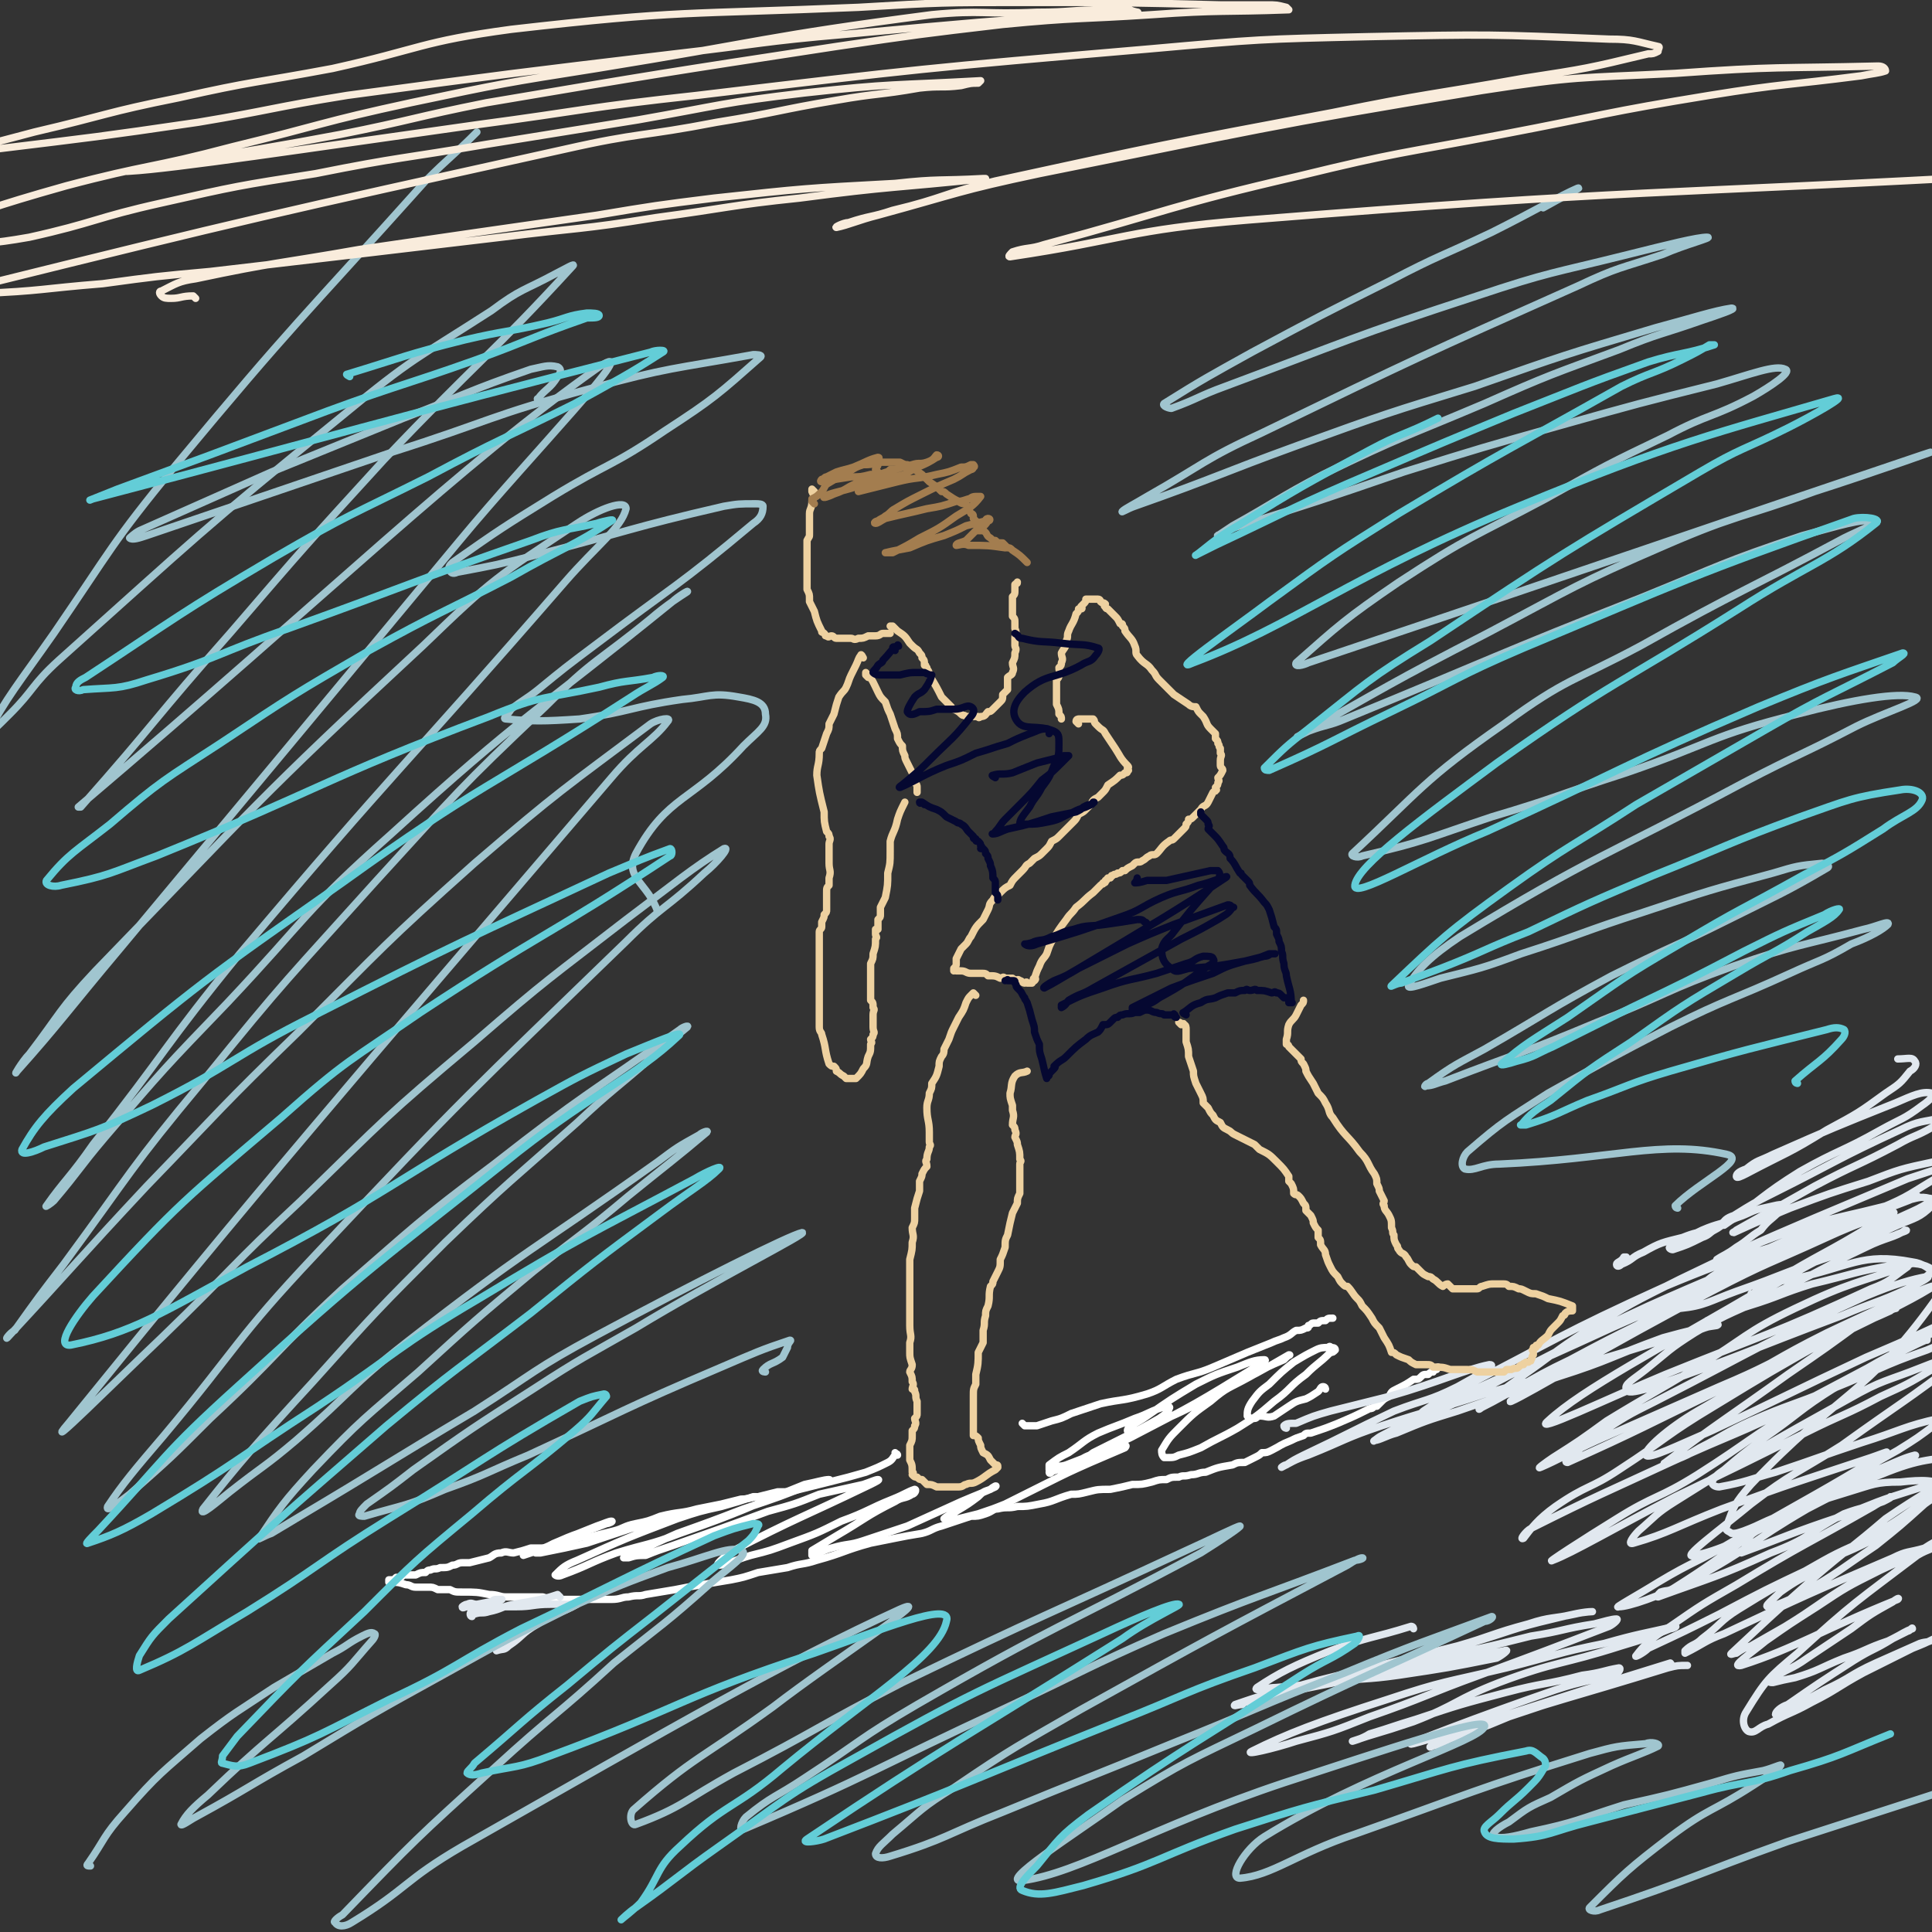 <svg viewBox='0 0 790 790' version='1.1' xmlns='http://www.w3.org/2000/svg' xmlns:xlink='http://www.w3.org/1999/xlink'><rect x="0" y="0" width="790" height="790" fill="#333333" stroke="none"/><g fill='none' stroke='#FFFFFF' stroke-width='3' stroke-linecap='round' stroke-linejoin='round'><path d='M367,595c0,0 -1,-1 -1,-1 0,0 1,1 1,1 0,0 0,-1 -1,0 -1,1 -1,2 -3,3 -4,2 -4,2 -9,4 -7,2 -7,2 -15,4 -8,2 -8,2 -16,4 -2,0 -2,0 -5,0 -4,1 -4,1 -8,2 -3,0 -3,1 -7,1 -4,1 -4,1 -8,2 -5,1 -5,1 -10,2 -7,2 -7,1 -15,3 -5,2 -5,2 -10,3 -5,1 -5,2 -9,3 -4,1 -4,1 -8,2 -4,1 -4,0 -7,1 -6,2 -6,2 -13,4 -3,0 -3,0 -6,0 -3,1 -3,1 -7,2 -2,0 -3,-1 -5,0 -3,0 -3,1 -5,2 -4,1 -4,1 -8,2 -2,0 -2,0 -3,0 -2,0 -2,1 -4,1 -2,1 -2,1 -5,1 -2,1 -2,0 -4,1 -1,0 -1,0 -2,1 -2,0 -2,0 -4,1 -1,0 -1,0 -2,0 0,0 0,0 -1,0 0,0 0,0 -1,0 -1,0 -1,0 -2,1 0,0 0,0 -1,0 -1,0 -1,0 -1,0 -1,1 -1,1 -2,1 0,0 0,0 0,0 -1,0 -1,0 -1,0 0,1 0,1 0,1 0,0 1,0 1,0 3,0 3,0 6,1 2,0 2,1 4,1 2,0 2,0 5,0 2,0 2,0 4,1 3,0 3,0 5,0 2,1 2,1 5,1 6,0 6,0 11,1 4,0 4,1 7,1 4,0 4,0 8,0 4,0 4,0 7,0 3,1 3,1 6,1 7,0 7,0 14,0 4,0 4,0 8,0 4,0 4,-1 7,-1 4,-1 4,0 7,-1 6,-1 6,-1 12,-2 5,-1 5,-1 11,-2 6,-1 6,-1 12,-2 5,-1 5,-1 11,-3 6,-1 6,-1 12,-2 6,-2 6,-1 12,-3 11,-3 11,-4 22,-7 5,-1 5,-1 10,-2 5,-1 5,-1 11,-2 4,-1 4,-2 8,-3 6,-2 6,-2 12,-4 3,0 3,0 6,-1 3,-1 3,-2 5,-2 4,-1 4,0 8,-1 4,0 4,0 9,-1 6,-1 6,-2 13,-4 3,0 3,0 7,-1 4,-1 4,-1 9,-1 5,-1 5,-1 9,-2 4,0 4,0 8,-1 3,-1 3,-1 6,-1 2,-1 2,-1 5,-1 2,-1 2,0 5,-1 3,0 3,-1 6,-1 5,-2 5,-2 11,-3 2,-1 2,-1 5,-1 2,-1 2,-1 4,-2 2,-1 2,-1 3,-2 2,0 2,0 4,-1 4,-2 3,-2 8,-4 2,-1 2,-1 5,-2 1,-1 1,-1 3,-1 6,-2 6,-2 11,-4 7,-3 7,-3 13,-6 2,0 1,-1 3,-1 1,-1 1,-1 2,-2 1,-1 1,-1 3,-2 1,-2 1,-2 3,-3 4,-2 4,-2 7,-4 2,0 2,0 3,-1 1,-1 1,-1 3,-1 1,-1 1,-1 2,-1 0,-1 0,0 1,-1 1,0 0,0 1,-1 '/><path d='M419,583c0,0 -1,-1 -1,-1 0,0 1,1 1,1 3,0 3,0 5,0 3,-1 3,-1 6,-2 4,-1 4,-1 8,-3 6,-2 6,-2 12,-4 9,-2 9,-1 19,-4 6,-2 6,-3 12,-6 8,-3 8,-2 15,-5 7,-3 7,-3 14,-6 5,-2 5,-2 10,-4 2,-1 3,-1 5,-2 3,-1 3,-2 5,-3 2,0 2,0 4,-1 1,0 1,0 1,-1 1,0 1,-1 2,-1 0,0 0,0 1,0 0,0 0,0 1,0 1,-1 1,-1 3,-1 1,-1 1,-1 3,-1 '/><path d='M542,568c0,0 0,-1 -1,-1 -1,0 -1,1 -2,2 -3,2 -3,2 -5,3 -4,1 -4,1 -7,3 -3,2 -3,2 -6,4 -3,1 -3,0 -6,0 -1,0 -1,1 -2,1 -1,0 -2,0 -3,-1 0,-2 0,-3 2,-6 3,-4 3,-4 7,-7 5,-5 5,-5 10,-9 5,-3 5,-3 9,-5 2,-1 3,-1 5,-1 0,0 1,-1 1,0 1,0 2,0 2,1 -1,1 -1,1 -2,1 -5,5 -5,4 -10,9 -7,5 -6,6 -13,11 -7,6 -7,6 -15,11 -7,4 -8,4 -15,8 -5,2 -5,2 -9,3 -2,1 -2,1 -5,1 0,0 -1,0 -1,0 -1,-1 -1,-2 -1,-3 3,-5 3,-5 7,-9 6,-6 6,-6 13,-11 7,-6 7,-5 16,-10 7,-4 7,-4 14,-7 1,-1 1,-1 1,-1 1,-1 2,-1 1,-1 -12,7 -14,8 -28,15 -15,8 -15,8 -31,15 -3,1 -7,2 -7,1 0,-2 4,-3 8,-6 10,-7 10,-7 20,-13 8,-4 8,-4 17,-7 5,-2 7,-3 11,-3 1,0 0,1 -2,2 -26,16 -26,16 -53,30 -13,6 -13,6 -26,11 -3,1 -3,0 -6,1 -1,0 -1,1 -1,1 0,-1 0,-1 0,-2 4,-3 4,-3 8,-5 6,-4 6,-5 12,-8 7,-3 8,-3 15,-6 6,-2 6,-3 13,-5 0,0 2,0 1,1 0,1 -1,2 -4,4 -7,4 -7,4 -15,8 -6,3 -6,3 -12,6 -4,3 -4,3 -8,5 -3,1 -3,1 -6,2 -1,0 -1,0 -2,0 -1,1 -2,2 -2,1 4,-1 5,-2 11,-4 5,-3 5,-3 10,-4 3,-1 3,-1 6,-2 2,0 3,0 4,-1 1,0 0,1 0,1 -7,3 -7,3 -14,6 -9,4 -9,4 -19,9 -8,4 -8,4 -16,8 -5,2 -5,2 -11,4 -4,1 -4,1 -8,2 -2,0 -2,0 -3,0 -1,0 -3,0 -3,0 1,-1 3,-2 5,-3 5,-3 5,-3 9,-6 2,-2 2,-2 5,-3 1,-1 3,-2 2,-1 -4,2 -7,3 -14,6 -11,5 -11,5 -22,10 -9,3 -9,3 -18,6 -6,2 -6,1 -13,3 -4,1 -4,2 -8,3 0,0 0,-1 0,-1 0,-1 0,-1 0,-1 5,-3 5,-3 10,-6 12,-7 12,-8 24,-14 3,-2 4,-1 7,-3 1,0 2,-2 1,-2 -3,1 -4,2 -9,4 -10,4 -10,5 -21,9 -10,5 -10,5 -21,9 -8,3 -8,3 -16,5 -7,2 -10,4 -13,4 -2,0 2,-3 4,-5 29,-15 29,-14 58,-28 2,-1 4,-2 3,-2 -1,0 -3,1 -6,2 -9,2 -9,2 -18,4 -10,4 -10,4 -21,7 -19,7 -19,7 -39,14 -6,2 -6,2 -11,4 -3,0 -4,0 -7,1 -1,0 -2,0 -2,0 1,-1 2,-1 5,-2 8,-4 8,-4 17,-8 14,-5 14,-5 27,-10 15,-5 15,-5 30,-11 3,0 6,-1 5,-1 -2,0 -5,1 -10,2 -25,10 -25,11 -51,20 -13,5 -13,4 -26,8 -11,4 -11,5 -22,9 -2,1 -3,0 -3,0 3,-3 4,-4 9,-6 20,-9 20,-9 41,-17 9,-3 9,-3 18,-5 7,-2 7,-2 13,-4 1,0 2,0 1,0 -13,3 -14,3 -28,7 -12,3 -12,3 -23,6 -9,3 -9,3 -18,6 -9,2 -9,2 -19,4 -1,0 -2,0 -2,0 0,0 1,-1 2,-1 4,-2 3,-2 8,-4 9,-4 9,-3 19,-7 1,0 3,-1 2,-1 -1,0 -3,1 -6,2 -5,2 -5,2 -10,4 -7,3 -7,3 -14,6 -3,1 -3,1 -6,2 '/></g>
<g fill='none' stroke='#E1E8EF' stroke-width='3' stroke-linecap='round' stroke-linejoin='round'><path d='M229,653c0,0 -1,-1 -1,-1 -3,1 -3,1 -7,2 -5,1 -5,1 -11,2 -5,1 -5,2 -10,3 -3,1 -3,0 -6,1 -1,0 -1,1 -1,1 -1,0 -1,-2 0,-2 2,-1 2,-1 4,-2 2,-1 2,-1 4,-2 1,-1 1,-1 3,-1 0,0 2,0 1,0 -4,1 -5,1 -10,2 -2,0 -2,-1 -4,0 -1,0 -2,1 -2,1 0,1 1,0 2,0 3,0 3,0 6,0 7,0 7,0 14,0 7,0 7,-1 14,-1 5,0 5,0 10,0 0,0 1,0 1,0 -7,4 -9,3 -16,8 -7,4 -6,5 -12,9 -2,2 -2,1 -5,2 '/><path d='M578,666c0,0 0,-1 -1,-1 -16,5 -17,4 -33,10 -15,6 -21,9 -30,15 -2,2 4,0 8,0 11,-1 11,-1 21,-2 15,-2 15,-1 29,-3 20,-3 20,-3 40,-7 2,-1 6,-4 3,-3 -40,7 -44,8 -89,17 -8,2 -8,2 -16,4 -1,0 -1,0 -2,1 -2,0 -4,1 -3,0 6,-2 8,-3 17,-5 17,-5 17,-5 34,-9 20,-5 20,-5 40,-10 14,-4 14,-5 29,-9 9,-3 10,-2 19,-4 4,-1 8,-1 7,-1 -3,0 -8,1 -16,3 -17,4 -17,5 -34,10 -18,6 -18,5 -36,10 -15,4 -15,4 -30,8 -8,2 -9,1 -17,3 -3,1 -5,2 -5,2 0,0 2,-1 4,-1 34,-8 34,-8 68,-16 21,-4 21,-4 41,-9 13,-2 13,-3 26,-5 4,-1 7,-2 9,-2 1,0 -1,2 -3,3 -26,10 -26,10 -53,20 -22,8 -22,9 -45,17 -15,6 -15,6 -30,10 -9,3 -22,6 -18,4 14,-7 27,-12 55,-21 24,-8 24,-7 49,-13 20,-5 20,-6 40,-10 14,-4 16,-4 29,-7 1,0 -1,1 -2,1 -10,4 -10,4 -20,7 -25,8 -26,6 -50,15 -18,7 -17,9 -35,16 -9,3 -9,3 -19,6 -3,1 -6,2 -6,2 0,0 4,-1 7,-3 10,-3 9,-3 19,-6 18,-6 18,-6 37,-11 15,-4 16,-3 31,-7 8,-1 9,-2 15,-3 1,0 0,2 -1,2 -12,4 -13,3 -25,7 -29,10 -66,24 -58,22 15,-4 53,-17 105,-33 0,0 1,1 0,1 -14,5 -15,4 -30,9 -18,6 -18,6 -36,12 -12,5 -12,5 -24,9 -4,2 -6,3 -8,3 -1,1 1,0 2,-1 6,-3 5,-3 11,-5 42,-14 42,-13 84,-26 4,-1 4,-1 8,-1 '/><path d='M526,584c0,0 -1,0 -1,-1 1,-1 2,-1 5,-1 7,-3 7,-3 14,-5 12,-3 12,-3 24,-6 21,-6 31,-11 41,-13 4,0 -6,5 -13,9 -12,6 -13,5 -26,10 -19,9 -18,9 -37,18 -4,2 -4,2 -7,4 -1,0 -2,1 -2,1 4,-2 5,-3 11,-5 15,-6 15,-7 30,-12 21,-7 21,-6 42,-13 20,-6 20,-5 40,-12 17,-5 17,-5 33,-10 9,-2 9,-2 17,-5 3,-1 7,-2 5,-1 -7,1 -11,2 -22,5 -22,8 -21,9 -43,16 -20,7 -21,7 -41,14 -13,4 -13,4 -25,9 -4,1 -7,3 -9,3 -1,1 1,-1 3,-2 23,-12 23,-12 47,-23 23,-10 23,-10 47,-21 34,-15 34,-15 69,-31 9,-4 22,-10 17,-8 -18,5 -33,9 -64,22 -44,20 -43,21 -86,43 -7,4 -7,4 -13,8 -2,2 -5,4 -3,4 3,-1 6,-2 11,-5 16,-7 16,-8 32,-16 26,-13 26,-14 52,-26 47,-21 48,-19 95,-40 12,-5 12,-6 24,-13 5,-2 7,-4 10,-6 0,-1 -2,0 -4,1 -10,3 -10,3 -19,6 -19,8 -19,8 -38,16 -28,12 -28,12 -55,25 -20,10 -20,10 -38,21 -14,9 -14,10 -27,19 -7,5 -7,5 -14,10 -1,2 -4,4 -3,3 16,-8 18,-11 37,-20 26,-14 26,-13 53,-27 19,-10 18,-12 38,-21 15,-7 16,-5 32,-11 9,-4 19,-7 19,-8 0,0 -9,3 -19,6 -20,8 -21,6 -41,15 -25,12 -24,14 -48,28 -29,17 -63,37 -58,35 7,-3 40,-23 82,-45 23,-12 23,-11 47,-22 13,-6 20,-8 27,-10 2,-1 -3,2 -7,4 -21,13 -22,12 -43,25 -46,27 -77,43 -91,56 -7,6 24,-9 48,-19 42,-17 43,-16 84,-35 8,-3 8,-4 15,-9 0,-1 2,-2 1,-1 -22,8 -24,7 -47,18 -21,10 -20,12 -40,24 -18,11 -19,11 -37,22 -11,8 -11,8 -22,15 -3,2 -7,5 -5,4 7,-3 12,-6 23,-11 25,-11 25,-11 50,-22 19,-8 19,-9 38,-18 12,-6 12,-6 24,-11 5,-2 7,-2 10,-3 1,0 -1,0 -2,1 -13,6 -13,5 -26,12 -23,13 -23,13 -46,27 -20,12 -19,13 -39,26 -12,8 -13,6 -26,15 -7,5 -10,9 -13,13 -2,1 1,-3 3,-4 28,-14 29,-14 57,-27 26,-12 27,-11 53,-24 17,-9 17,-9 34,-18 9,-5 16,-8 18,-8 1,-1 -7,3 -13,6 -19,11 -19,10 -38,21 -22,13 -21,14 -43,28 -16,10 -17,8 -33,18 -13,8 -30,19 -26,17 8,-3 25,-13 50,-26 27,-13 27,-13 53,-26 16,-8 16,-7 31,-15 11,-5 11,-5 21,-11 3,-2 6,-4 5,-4 -1,0 -4,1 -9,3 -15,6 -16,5 -30,13 -36,20 -36,20 -71,42 -8,5 -8,6 -15,12 -2,2 -5,6 -2,5 14,-4 18,-7 36,-14 30,-11 31,-11 61,-21 3,-1 8,-3 6,-2 -26,16 -31,18 -62,36 -15,9 -16,8 -31,17 -8,5 -19,11 -16,10 4,0 16,-4 30,-11 24,-13 23,-15 47,-29 21,-11 21,-10 42,-21 1,0 3,-1 2,-1 -4,1 -6,2 -13,5 -15,6 -16,5 -30,13 -29,16 -28,19 -55,36 -3,2 -3,1 -6,2 -1,1 -2,2 -1,2 22,-8 24,-8 46,-18 16,-6 15,-8 30,-16 8,-3 8,-2 16,-5 2,-1 4,-2 3,-2 -1,1 -4,2 -7,4 -28,16 -28,15 -56,32 -14,8 -14,8 -27,17 -8,5 -11,8 -14,12 -1,1 3,-1 5,-3 15,-7 15,-7 29,-14 19,-10 19,-10 38,-19 12,-6 12,-5 24,-11 6,-3 12,-6 12,-7 0,0 -6,3 -12,6 -14,6 -14,6 -28,14 -13,7 -13,7 -26,15 -8,5 -7,6 -15,12 -3,3 -4,2 -7,5 0,0 0,1 0,1 8,-4 8,-5 16,-8 34,-16 34,-16 69,-31 6,-3 6,-2 13,-4 1,0 3,-1 2,0 -8,4 -11,4 -20,9 -14,7 -14,7 -26,15 -11,7 -11,7 -21,14 -6,5 -15,11 -10,10 22,-7 34,-15 64,-27 1,-1 -1,0 -2,1 -9,5 -9,5 -17,11 -9,6 -9,6 -18,12 -7,5 -8,4 -15,9 -1,1 0,1 1,1 4,-1 4,-1 9,-2 10,-3 10,-4 20,-8 9,-3 9,-4 18,-7 4,-2 4,-2 8,-4 1,0 2,-2 2,-1 -3,1 -4,2 -8,4 -8,5 -8,4 -16,9 -14,9 -14,9 -27,18 -3,1 -5,3 -5,4 0,0 1,-1 3,-1 8,-4 8,-4 17,-9 11,-5 10,-6 21,-11 9,-4 9,-4 18,-8 3,-1 3,0 6,-2 0,0 0,0 0,0 -4,2 -4,2 -9,4 -10,5 -10,5 -20,10 -11,6 -11,7 -21,12 -9,5 -9,4 -18,9 -4,1 -5,4 -8,3 -2,-1 -3,-5 -1,-8 8,-13 9,-14 21,-24 23,-21 24,-21 49,-40 5,-3 6,-2 11,-6 3,-1 4,-2 4,-3 1,0 -1,0 -2,1 -8,3 -8,4 -15,8 -13,6 -13,6 -26,12 -13,8 -13,9 -26,17 -7,4 -7,4 -14,8 -3,1 -3,1 -6,3 -1,0 -3,1 -2,0 15,-14 17,-16 34,-31 14,-12 15,-12 29,-24 16,-11 17,-10 32,-22 1,-2 4,-4 2,-4 -15,2 -19,1 -36,8 -39,14 -56,29 -76,33 -7,2 11,-11 23,-21 17,-13 18,-12 37,-24 25,-18 25,-17 50,-36 3,-2 5,-3 6,-5 1,-1 -1,-2 -2,-2 -9,1 -10,0 -19,4 -20,7 -19,8 -39,16 -17,7 -17,6 -33,13 -11,5 -11,6 -21,11 -5,3 -5,3 -10,5 -2,1 -6,2 -4,1 21,-16 25,-18 50,-36 16,-11 16,-11 31,-22 11,-8 11,-7 22,-15 3,-3 7,-5 6,-6 -3,-2 -7,-3 -14,-2 -18,3 -18,4 -35,8 -13,4 -13,5 -26,9 -6,2 -6,2 -13,4 -2,1 -2,1 -3,2 0,0 -1,0 -1,0 8,-4 8,-4 16,-8 18,-10 18,-11 36,-20 13,-6 13,-5 26,-11 7,-3 9,-3 14,-8 1,-1 1,-3 -1,-3 -4,-1 -5,0 -10,1 -29,8 -31,6 -59,17 -11,5 -10,8 -20,14 -6,5 -7,4 -12,9 -1,1 -2,4 -1,4 10,-1 12,-3 23,-7 20,-7 20,-8 41,-15 12,-4 12,-4 24,-8 2,-1 6,-2 4,-2 -4,3 -8,3 -16,7 -19,9 -19,10 -38,19 -16,8 -17,7 -32,16 -11,7 -10,7 -20,15 -5,4 -9,6 -8,8 0,2 4,1 8,0 40,-14 40,-15 80,-30 14,-6 14,-5 27,-11 4,-2 10,-5 8,-5 -6,1 -13,3 -25,8 -44,20 -43,21 -86,43 -12,6 -12,6 -24,14 -5,3 -5,4 -10,8 -1,1 -4,3 -2,3 29,-13 32,-15 63,-30 22,-11 21,-12 43,-23 21,-10 50,-23 42,-18 -18,11 -49,23 -95,50 -12,7 -22,16 -21,18 1,2 13,-4 27,-10 32,-15 31,-15 63,-30 21,-9 21,-9 42,-19 1,0 3,-1 2,-1 -4,3 -7,4 -13,8 -22,12 -22,11 -43,24 -16,10 -15,11 -31,22 -8,6 -8,6 -15,12 -3,2 -4,3 -5,5 0,1 1,2 3,2 11,-2 12,-3 23,-6 18,-6 17,-6 35,-12 16,-5 18,-7 32,-10 1,-1 0,1 -1,2 -8,6 -8,6 -16,11 -16,9 -16,9 -32,18 -13,7 -14,6 -26,15 -4,3 -3,4 -5,8 -1,0 -2,1 -1,1 19,-7 20,-8 41,-15 15,-6 14,-6 30,-11 6,-2 7,-2 14,-3 2,0 6,-2 5,-1 -3,2 -6,4 -12,7 -11,7 -11,8 -23,15 -12,7 -12,7 -24,15 -7,4 -8,4 -15,9 -3,3 -7,6 -5,6 2,0 7,-2 13,-5 16,-9 16,-10 31,-20 10,-8 10,-8 20,-17 4,-3 10,-6 8,-7 -3,-3 -9,-3 -18,-2 -10,0 -11,1 -21,4 -13,4 -13,4 -26,9 -9,3 -9,4 -17,7 -3,1 -3,1 -5,1 -1,-1 -3,-1 -2,-3 3,-8 3,-9 10,-17 36,-38 47,-36 75,-75 5,-7 -1,-15 -9,-16 -21,-4 -25,2 -49,7 -8,1 -7,2 -15,5 -1,1 -1,1 -2,1 0,0 0,0 1,0 11,-7 11,-7 23,-13 16,-9 16,-8 32,-16 12,-6 13,-5 23,-13 5,-4 8,-9 7,-12 -1,-3 -6,-1 -11,0 -14,3 -14,3 -27,8 -16,5 -16,5 -32,11 -12,5 -12,5 -23,10 -1,0 0,0 1,-1 16,-9 16,-9 32,-18 17,-9 17,-8 34,-17 7,-4 7,-3 14,-7 3,-2 4,-2 5,-3 1,-1 0,-2 -1,-1 -8,2 -9,1 -17,5 -26,12 -26,13 -52,26 -8,4 -8,4 -16,9 -3,1 -4,2 -5,4 -1,0 0,0 1,0 16,-11 15,-12 31,-22 16,-9 17,-8 33,-17 9,-5 9,-4 17,-10 3,-2 6,-5 4,-5 -4,-1 -8,1 -15,4 -25,10 -25,10 -50,21 -6,3 -6,2 -11,6 -3,1 -4,2 -4,3 0,1 2,0 4,-1 17,-9 17,-8 33,-18 13,-7 13,-7 24,-15 6,-4 6,-4 10,-9 2,-1 3,-3 2,-4 -1,-2 -3,-1 -7,-1 '/><path d='M703,516c0,0 -1,0 -1,-1 3,-2 4,-2 8,-5 5,-3 5,-4 10,-7 3,-4 4,-4 7,-7 2,-1 4,-3 3,-3 -2,-1 -4,0 -9,1 -5,1 -5,2 -11,4 -7,3 -7,2 -14,5 -6,3 -7,3 -13,7 -1,0 0,1 1,1 6,-2 6,-2 12,-5 3,-1 3,-2 5,-3 2,-1 3,-2 3,-2 0,0 -2,1 -4,2 -6,1 -7,1 -12,3 -8,2 -9,2 -16,6 -5,2 -4,3 -9,5 -1,1 -2,1 -2,0 0,-1 2,-1 3,-3 0,0 0,0 1,0 '/></g>
<g fill='none' stroke='#EED1A0' stroke-width='3' stroke-linecap='round' stroke-linejoin='round'><path d='M399,407c0,0 -1,-1 -1,-1 0,0 0,0 -1,1 -1,1 -1,1 -2,3 -1,3 -1,3 -3,6 -1,2 -1,2 -2,4 -1,2 -1,2 -2,5 -1,2 -1,2 -2,4 0,1 0,2 -1,3 -1,2 -1,2 -1,4 -1,4 -1,4 -3,7 0,2 0,2 -1,4 0,3 -1,3 -1,6 0,5 1,5 1,10 0,1 0,1 0,2 0,1 0,1 0,2 0,1 1,1 0,2 0,2 -1,2 -1,5 -1,1 0,1 0,3 -1,1 -1,1 -2,3 0,1 0,1 -1,3 0,2 0,2 0,4 -1,3 -1,3 -2,7 0,2 0,2 0,4 0,2 0,2 -1,4 0,3 1,3 0,6 0,3 0,3 -1,7 0,2 0,2 0,4 0,2 0,2 0,4 0,4 0,4 0,8 0,4 0,4 0,8 0,1 0,1 0,3 0,4 1,4 0,7 0,2 0,2 0,4 0,2 0,2 1,5 0,2 -1,2 -1,3 1,2 1,2 1,4 1,1 0,2 0,3 1,0 1,0 1,1 1,2 0,2 1,4 0,1 0,1 0,1 0,1 0,1 0,2 0,0 0,0 0,1 0,1 0,1 0,1 0,1 0,1 -1,2 0,1 1,2 0,3 0,1 0,1 -1,2 0,1 0,1 0,2 0,2 0,2 -1,4 0,1 0,1 0,3 0,1 0,1 0,3 1,2 1,2 1,5 1,0 0,1 0,1 1,1 1,1 2,1 1,1 1,1 2,1 1,1 1,1 2,2 2,0 2,0 4,1 1,0 1,0 2,0 4,0 4,0 7,0 2,0 2,-1 3,-1 2,-1 2,0 4,-1 4,-2 4,-3 8,-5 1,-1 1,-1 1,-1 0,-1 0,-1 -1,-1 -1,-1 -1,-1 -2,-2 -1,-2 -1,-2 -3,-3 -1,-2 -1,-2 -1,-3 -1,-2 -1,-2 -1,-3 -1,-1 -1,-1 -2,-1 0,-2 0,-3 0,-5 0,-2 0,-2 0,-4 0,-4 0,-4 0,-7 0,-3 0,-3 1,-5 0,-2 0,-2 0,-4 1,-4 1,-5 1,-9 1,-2 1,-2 2,-4 0,-2 0,-2 0,-5 1,-3 0,-3 1,-6 0,-2 0,-2 1,-4 1,-4 0,-4 1,-8 1,-1 1,-1 1,-2 1,-2 1,-2 2,-4 1,-2 1,-2 1,-5 1,-2 1,-2 2,-5 0,-3 0,-3 1,-5 1,-5 1,-5 2,-9 1,-2 1,-2 2,-4 0,-2 0,-2 1,-4 0,-1 0,-1 0,-3 0,-3 0,-3 0,-5 0,-2 0,-2 0,-4 0,-1 1,-1 0,-2 0,-3 0,-3 -1,-6 0,-1 0,-1 -1,-3 0,-1 1,-1 0,-3 0,-1 0,-1 -1,-2 0,-3 1,-3 0,-6 0,-1 0,-1 0,-2 -1,-3 -1,-3 -1,-5 1,-3 0,-4 2,-7 2,-2 3,-1 5,-2 '/><path d='M483,419c0,0 -1,-1 -1,-1 0,0 1,0 1,1 1,0 1,-1 1,0 1,0 1,1 1,2 0,2 0,2 0,5 1,3 1,3 1,6 1,3 1,3 2,6 0,2 0,2 1,5 1,2 1,2 2,4 1,2 1,2 1,4 1,1 1,1 2,2 1,2 1,2 2,3 1,2 1,2 3,3 1,2 1,2 3,3 2,1 1,1 3,2 4,2 4,2 8,4 1,1 1,1 2,2 4,2 4,2 7,5 3,3 3,3 5,6 0,1 0,1 0,2 1,1 1,1 1,1 1,2 1,2 1,4 1,1 1,0 2,1 1,1 1,1 2,3 1,1 1,1 1,3 1,1 1,1 2,2 1,2 1,2 1,3 1,2 1,2 2,3 0,2 0,2 0,3 1,1 1,1 1,3 1,2 2,2 2,4 1,3 1,3 2,5 1,2 1,2 3,4 1,2 1,2 2,3 1,1 1,1 2,1 2,2 2,3 4,5 1,1 1,1 2,3 2,2 2,2 4,5 1,2 1,2 3,4 1,2 1,2 2,4 2,3 2,3 3,6 1,0 1,0 2,1 2,1 2,1 5,2 1,1 1,1 3,2 2,0 2,0 4,0 2,0 2,0 3,1 4,0 4,0 7,1 2,0 2,0 4,0 1,0 1,0 2,0 3,0 3,0 5,1 1,0 1,0 2,0 1,0 1,0 2,0 0,0 0,0 1,0 1,0 1,0 3,0 1,0 1,0 1,0 1,0 1,0 2,0 0,0 0,0 1,-1 1,0 1,0 2,0 2,-1 2,0 3,-1 1,-1 1,-1 2,-1 0,-1 0,0 1,-1 0,0 0,0 1,0 1,-1 1,0 1,-1 1,-1 0,-1 1,-2 0,0 0,0 0,-1 0,-1 -1,-1 0,-1 0,-1 0,-1 0,-1 1,0 1,0 1,0 0,-1 0,-1 1,-1 1,-2 2,-2 4,-4 1,-2 1,-2 2,-3 1,-1 1,-1 2,-2 1,-1 1,-1 2,-3 1,0 1,-1 1,-1 1,-1 2,-1 3,-1 0,-1 0,-1 0,-1 0,-1 0,-1 0,-1 -5,-2 -5,-2 -10,-3 -2,-1 -2,-1 -5,-2 -2,0 -2,0 -4,-1 -2,-1 -2,-1 -3,-1 -2,-1 -2,-1 -4,-1 -1,-1 -1,-1 -3,-1 -1,0 -1,0 -3,0 -2,0 -2,0 -5,1 -1,0 -1,1 -2,1 0,0 0,0 -1,0 -1,0 -1,0 -2,0 -1,0 -1,0 -2,0 -1,0 -1,0 -2,0 -2,0 -2,0 -3,0 -1,-1 -1,-1 -2,-2 -1,0 -2,1 -2,1 -2,-1 -2,-2 -4,-3 -1,-1 -1,-1 -2,-1 -2,-1 -2,-1 -3,-2 -1,-1 -1,-1 -2,-2 -1,0 -1,0 -2,-1 -1,-1 -1,-2 -2,-3 -1,-2 -2,-1 -3,-3 -1,-1 0,-1 -1,-2 -1,-2 -1,-2 -1,-4 -1,-1 0,-1 -1,-3 0,-3 0,-3 -1,-5 -1,-2 -2,-2 -2,-4 -1,-1 0,-1 0,-2 -1,-2 -1,-2 -2,-4 0,-1 0,-1 -1,-3 0,-2 0,-2 -1,-4 -3,-4 -2,-5 -6,-9 -5,-7 -6,-6 -11,-14 -2,-2 -1,-3 -3,-6 -1,-2 -1,-2 -3,-4 -1,-2 -1,-2 -2,-4 -2,-3 -2,-3 -3,-5 0,-1 0,-1 -1,-3 -1,-1 -1,-1 -1,-2 -2,-2 -2,-2 -4,-4 0,0 0,0 -1,-1 0,-1 -1,-1 -1,-1 0,-1 0,-1 0,-2 1,-3 0,-3 1,-6 1,-2 2,-2 3,-4 1,-2 1,-2 2,-4 1,-1 1,-1 1,-2 '/><path d='M353,269c0,0 -1,-2 -1,-1 -1,1 -1,2 -2,4 -1,2 -1,2 -2,4 -1,2 -1,3 -2,5 -1,2 -1,1 -3,4 -1,3 -1,3 -2,7 -1,2 -1,2 -2,4 0,2 0,2 -1,4 -1,3 -1,3 -2,6 -1,1 -1,1 -1,2 0,5 -1,5 -1,9 1,7 1,7 3,15 0,4 0,4 1,8 1,1 1,1 1,2 1,1 0,2 0,3 0,1 0,1 0,2 0,2 0,2 0,4 0,1 0,1 0,2 0,3 1,3 0,6 0,1 0,1 0,3 -1,1 -1,1 -1,3 0,1 0,1 0,2 0,2 0,2 0,5 0,1 0,1 -1,2 0,1 0,1 -1,3 0,1 0,1 0,2 0,1 -1,1 -1,2 0,3 0,3 0,5 0,1 0,1 0,3 0,2 0,2 0,4 0,2 0,2 0,3 0,2 0,2 0,5 0,3 0,3 0,6 0,3 0,3 0,6 0,1 0,1 0,3 0,2 0,2 0,4 0,2 1,2 1,3 2,6 1,6 3,12 1,1 1,1 2,1 1,1 1,1 1,2 2,1 1,1 3,2 0,0 0,0 1,1 1,0 1,0 1,0 1,0 1,0 1,0 1,0 1,0 2,0 2,-2 2,-2 3,-4 2,-2 1,-2 2,-5 1,-2 1,-2 1,-5 1,-1 0,-1 0,-2 1,-1 1,-1 1,-2 1,-1 0,-1 0,-3 0,0 0,0 0,-1 0,-1 0,-1 0,-3 0,0 0,0 0,-1 0,-2 1,-2 0,-3 0,-2 0,-2 -1,-3 0,-2 0,-2 0,-3 0,-2 0,-2 0,-4 0,-2 0,-2 0,-5 0,-1 0,-1 0,-3 1,-2 1,-2 1,-4 1,-3 1,-3 1,-6 1,-1 0,-1 0,-2 0,0 0,0 0,0 0,-1 0,-1 0,-2 0,0 1,0 1,0 0,-2 0,-2 0,-4 1,-1 1,-1 1,-2 0,-1 0,-1 0,-3 0,0 0,0 0,0 1,-2 1,-2 2,-4 1,-5 1,-5 1,-10 1,-4 1,-4 1,-9 0,0 0,0 0,-1 0,-1 0,-1 0,-3 1,-4 2,-4 3,-9 1,-3 1,-3 3,-7 '/><path d='M441,296c0,0 -1,-1 -1,-1 0,-1 1,-1 1,-1 1,0 1,0 2,0 1,0 1,0 1,0 0,0 0,0 0,0 1,0 1,0 2,0 0,0 1,0 1,0 1,1 0,1 1,2 1,1 1,1 1,1 2,2 2,1 3,3 2,3 2,3 4,6 2,3 2,4 5,7 0,0 0,0 0,0 1,1 0,1 0,1 0,1 0,1 0,1 0,0 1,0 0,0 0,1 0,1 -1,1 -1,1 -1,1 -2,1 -2,2 -2,2 -5,4 -1,2 -1,2 -2,3 -1,1 -1,1 -2,2 -2,1 -2,1 -3,3 -1,1 -1,1 -2,2 -1,1 -1,1 -3,2 -1,2 -1,2 -2,3 -3,3 -3,3 -6,6 -1,1 -1,1 -3,2 -1,2 -1,2 -2,3 -1,1 -1,1 -2,2 -1,1 -1,1 -3,2 -1,1 -1,1 -2,2 -2,1 -1,1 -3,3 -1,1 -1,1 -2,2 -2,2 -2,2 -3,4 -2,1 -2,1 -4,3 -2,2 -2,1 -3,3 -2,2 -1,2 -2,4 -1,2 -1,2 -2,4 -3,3 -3,3 -5,7 -1,1 -1,2 -2,3 -1,1 -1,1 -2,2 -1,2 -1,2 -2,4 0,1 0,1 0,2 0,1 0,1 -1,2 0,0 0,0 0,1 1,0 1,-1 1,0 1,0 1,0 2,0 2,0 2,1 4,1 2,0 2,0 4,0 2,0 2,0 3,1 3,0 3,0 5,1 1,0 1,-1 2,0 2,0 2,0 3,0 1,1 1,0 1,1 1,0 1,-1 2,0 1,0 1,1 2,1 0,0 0,0 0,0 1,-1 1,0 1,0 1,0 1,0 2,0 1,-1 0,-2 1,-2 0,0 0,1 0,1 1,-1 0,-1 0,-1 1,-3 1,-3 2,-5 1,-3 2,-3 3,-5 1,-3 1,-3 2,-5 3,-5 3,-5 6,-9 2,-3 2,-2 4,-5 4,-3 3,-3 7,-6 0,0 0,0 1,-1 1,-1 1,-1 2,-2 1,-1 1,0 1,-1 1,0 1,0 1,-1 1,0 0,0 1,-1 0,0 0,0 1,0 1,-1 0,-1 1,-1 1,-1 1,0 2,-1 1,0 1,0 2,-1 0,0 0,0 1,0 1,-1 1,-1 3,-2 1,-1 1,-1 1,-1 1,-1 2,0 3,-1 2,-1 1,-1 3,-2 1,-1 2,0 3,-1 2,-2 2,-3 5,-5 1,-1 1,0 2,-1 2,-2 2,-2 4,-4 1,-1 1,-1 1,-2 1,-1 1,-1 1,-2 1,0 1,0 2,-1 1,-1 1,-1 2,-2 1,-1 1,-1 1,-1 1,-2 2,-1 3,-3 1,-2 1,-2 2,-4 1,-1 1,0 1,-1 1,0 0,0 0,-1 1,-1 1,-1 1,-2 1,-1 0,-1 0,-2 1,-1 1,-1 2,-3 0,-1 -1,-1 -1,-2 0,-1 0,-1 0,-2 0,-2 1,-2 0,-3 0,-1 0,-1 0,-2 -1,-1 0,-1 -1,-2 0,-1 0,-1 -1,-2 0,-1 0,-1 0,-2 -1,-1 -1,-1 -2,-2 -2,-2 -1,-2 -3,-5 0,0 0,0 -1,-1 -1,-1 -1,-1 -2,-3 -1,0 -2,0 -3,-1 -3,-2 -3,-2 -6,-4 -3,-3 -3,-3 -6,-6 -2,-2 -1,-2 -3,-4 -2,-3 -3,-2 -6,-6 -1,-1 0,-2 -1,-4 -1,-3 -2,-3 -4,-6 0,-1 0,-1 -1,-2 0,-1 0,-1 -1,-1 -1,-2 -1,-2 -2,-3 -1,-1 -1,-1 -2,-2 0,0 0,0 -1,-1 0,0 -1,0 -1,-1 -1,0 0,-1 0,-1 -1,-1 -1,0 -2,-1 0,0 0,0 0,0 0,0 0,-1 -1,-1 0,0 0,0 -1,0 -1,0 -1,0 -1,0 0,0 0,0 -1,0 0,0 0,0 -1,0 0,0 0,0 -1,0 0,1 0,1 -1,2 0,0 0,0 -1,1 0,0 1,1 0,1 0,0 0,0 -1,0 0,1 0,1 -1,2 -1,4 -2,4 -3,7 -1,2 0,2 -1,4 0,3 -1,3 -2,5 0,2 1,2 0,4 0,1 0,1 -1,2 0,2 1,2 0,3 0,1 0,1 -1,2 0,1 0,1 0,2 0,1 0,1 0,3 0,1 0,1 0,2 0,1 0,1 0,3 1,2 1,2 1,4 1,1 1,1 1,2 '/><path d='M355,277c0,0 -1,-1 -1,-1 0,0 0,-1 0,-1 3,3 3,4 5,8 1,2 1,2 3,4 1,3 1,3 2,5 1,3 1,3 2,6 1,2 1,2 1,4 1,2 1,2 2,3 0,2 0,2 1,4 0,1 0,1 1,3 1,2 1,2 2,4 1,1 0,2 1,3 0,0 0,0 0,1 1,1 1,1 1,2 0,0 0,0 0,1 0,1 0,1 0,1 '/><path d='M333,201c0,0 -1,-1 -1,-1 0,0 0,0 0,1 1,2 1,2 0,4 0,3 -1,3 -1,5 0,2 0,2 0,4 0,1 0,1 0,2 0,1 0,1 0,2 0,2 0,1 -1,3 0,2 0,2 0,3 0,1 0,1 0,2 0,1 0,1 0,3 0,1 0,1 0,2 0,2 0,2 0,4 0,1 0,1 0,1 0,1 0,1 0,2 0,2 0,2 0,3 1,2 1,2 1,4 0,1 0,1 0,1 1,2 1,2 2,4 1,4 1,4 3,8 0,1 0,0 1,1 1,1 0,1 1,1 1,1 1,0 2,0 1,0 1,1 2,1 3,0 3,0 6,0 1,0 1,1 3,0 2,0 2,0 4,-1 2,0 2,0 3,0 2,0 2,-1 3,-1 1,0 1,0 2,0 1,0 1,0 1,0 '/><path d='M365,257c0,0 -1,-1 -1,-1 0,0 1,0 1,0 1,1 1,1 2,2 3,2 3,2 5,5 1,1 1,1 1,1 2,2 2,1 3,3 1,1 1,1 1,2 1,1 1,1 1,3 1,0 0,0 1,1 0,1 1,1 1,3 3,5 3,5 5,9 1,1 1,1 1,1 1,1 1,1 2,2 0,0 0,0 1,1 0,0 0,1 1,1 2,1 2,1 3,2 1,1 1,0 2,1 0,0 0,0 1,0 0,1 0,0 1,0 1,0 1,0 1,0 1,0 1,0 2,0 0,0 0,1 1,0 2,0 2,-1 3,-2 1,0 1,0 2,-1 0,0 0,0 1,-1 1,-1 1,-1 2,-2 1,-1 1,-1 1,-3 1,-1 1,-1 2,-2 0,-2 0,-3 0,-5 1,-1 2,-1 2,-2 1,-2 0,-2 0,-4 1,-2 1,-2 1,-4 1,-2 0,-2 0,-3 0,-2 0,-2 0,-3 0,-2 1,-2 0,-4 0,-1 0,-1 0,-2 0,-2 0,-2 -1,-3 0,-1 0,-1 0,-3 0,0 0,0 0,-1 0,-1 0,-1 0,-2 0,-1 0,-1 0,-2 1,-1 1,-1 1,-3 0,0 0,0 0,-1 0,0 0,-1 0,-1 1,-1 1,0 1,-1 '/></g>
<g fill='none' stroke='#050831' stroke-width='3' stroke-linecap='round' stroke-linejoin='round'><path d='M485,415c0,0 -2,-1 -1,-1 3,-2 3,-3 7,-4 3,-2 3,-1 6,-2 2,-1 2,-1 5,-2 1,0 1,0 3,0 2,-1 2,-1 4,-1 1,-1 1,0 2,0 2,0 2,-1 3,0 3,0 3,0 6,1 1,0 1,-1 2,0 1,0 1,0 2,1 0,0 0,0 1,1 1,0 1,0 1,0 1,1 1,1 1,2 1,0 2,0 1,0 0,-5 -1,-6 -2,-11 0,-2 -1,-2 -1,-5 -1,-3 0,-3 -1,-5 0,-2 0,-2 -1,-4 0,-1 0,-1 -1,-3 0,-2 0,-2 -1,-3 -1,-4 -1,-4 -2,-7 -1,-2 -1,-2 -2,-3 -3,-4 -3,-3 -6,-7 0,-1 0,-1 -1,-2 -1,-1 -1,-1 -2,-2 -1,-1 0,-1 -1,-1 -2,-3 -2,-4 -4,-6 0,-2 -1,-2 -2,-3 -1,-1 0,-1 -1,-2 -2,-3 -2,-3 -4,-5 -1,-1 -1,-1 -2,-2 0,-1 1,-1 0,-2 0,-1 0,-1 -1,-2 -1,-1 -1,-1 -2,-2 0,-1 0,-1 0,-1 '/><path d='M481,416c0,0 -1,0 -1,-1 0,0 1,0 0,0 0,-1 0,0 -1,0 0,0 0,0 -1,0 -1,0 -1,0 -2,0 -1,-1 -1,0 -3,-1 -2,0 -2,-1 -4,-1 -1,0 -1,0 -3,1 -1,0 -1,0 -2,0 -2,1 -3,0 -5,1 -1,0 -1,0 -2,1 -1,0 -1,0 -2,1 -1,1 -1,1 -1,1 -1,1 -1,1 -3,1 -1,2 -1,2 -2,3 -2,1 -3,1 -5,3 -4,3 -4,3 -8,7 -2,2 -2,1 -5,4 0,0 1,0 0,1 0,0 0,0 -1,1 0,0 0,0 -1,1 0,1 0,1 -1,1 0,1 0,1 0,1 -1,-3 -1,-4 -2,-8 -1,-3 -1,-3 -1,-6 -1,-2 -1,-2 -2,-5 0,-2 0,-2 -1,-5 -1,-4 -1,-4 -2,-7 -1,-2 -1,-1 -1,-2 -1,-1 -1,-2 -2,-3 0,0 0,0 -1,-1 -1,-1 0,-1 -1,-2 0,-1 0,-1 -1,-1 -1,0 -1,0 -2,0 0,-1 0,0 -1,0 '/><path d='M378,329c0,0 -1,-1 -1,-1 0,0 -1,0 -1,0 0,1 1,0 1,0 3,2 3,2 6,3 2,1 2,1 4,3 2,1 2,1 4,2 1,1 1,0 2,1 2,1 2,2 3,3 0,0 0,0 1,1 0,0 0,0 1,1 0,1 0,1 1,1 0,1 0,1 1,1 0,0 0,0 0,0 1,1 1,1 1,2 1,0 0,1 0,1 1,0 1,0 1,0 1,1 1,1 1,2 1,1 1,1 1,2 1,2 1,2 1,3 1,2 1,3 1,5 1,1 1,1 1,2 0,1 0,1 0,1 0,2 0,2 0,3 1,1 1,1 1,2 0,1 0,1 0,1 '/><path d='M366,266c0,0 -1,-1 -1,-1 0,-1 1,0 2,-1 0,0 0,0 0,0 0,0 0,0 0,0 1,1 0,-1 0,0 -3,2 -3,3 -6,6 0,1 -1,1 -2,2 -1,2 -2,2 -2,3 1,1 2,1 4,1 0,0 0,0 0,0 4,0 4,0 7,0 4,-1 4,-1 7,-1 1,0 2,0 3,0 2,1 2,1 3,1 0,0 0,0 0,0 0,0 0,0 0,0 -1,3 -1,3 -3,6 -2,2 -2,1 -4,3 -2,3 -3,5 -3,6 1,2 3,1 5,0 4,0 4,0 7,-1 4,0 4,0 7,0 4,0 5,-2 7,-1 2,1 1,3 0,4 -7,9 -8,9 -16,17 -5,5 -5,5 -11,10 -1,1 -3,2 -2,2 7,-3 9,-5 19,-9 6,-2 6,-2 12,-5 7,-2 6,-2 13,-4 4,-2 4,-2 9,-4 3,-1 4,-2 7,-2 1,0 1,1 1,2 '/><path d='M407,318c0,0 -2,-1 -1,-1 3,-1 4,0 8,-1 5,-2 5,-2 10,-4 4,-1 4,-1 8,-2 1,0 1,0 3,-1 1,0 1,0 2,0 0,0 0,0 0,0 -2,2 -2,2 -3,3 -4,4 -4,4 -8,7 -4,5 -4,5 -9,10 -3,3 -3,3 -6,6 -2,2 -2,3 -4,5 0,1 -2,1 -1,1 2,0 3,-1 6,-2 9,-2 9,-2 18,-5 5,-1 5,-1 10,-2 2,-1 2,-1 3,-2 2,-1 2,-1 3,-1 1,-1 2,-1 1,-1 0,1 -1,1 -3,2 -3,1 -3,1 -5,2 -5,2 -5,3 -10,4 -5,1 -5,1 -10,1 -1,1 -2,1 -2,0 0,-2 1,-3 4,-7 2,-4 3,-4 5,-8 3,-4 3,-4 5,-9 2,-4 2,-4 2,-9 0,-3 0,-4 -2,-5 -7,-3 -12,0 -15,-4 -3,-4 -1,-8 3,-12 9,-8 12,-5 23,-11 3,-2 4,-1 6,-4 1,-1 2,-3 1,-3 -6,-2 -7,-1 -15,-2 -8,-1 -8,0 -16,-2 -2,0 -1,-1 -3,-2 '/><path d='M469,378c0,0 0,-1 -1,-1 -1,-1 -1,-1 -3,-1 -6,1 -6,1 -13,2 -7,1 -7,0 -13,2 -5,1 -5,2 -9,3 -4,2 -4,1 -7,2 -2,1 -4,1 -4,1 1,1 3,1 5,0 17,-5 17,-5 34,-11 9,-3 8,-4 17,-8 7,-3 7,-2 15,-5 5,-1 14,-5 11,-3 -21,14 -30,19 -60,37 -5,3 -5,3 -10,5 -2,1 -5,3 -4,3 4,-2 7,-4 14,-8 10,-5 10,-5 20,-10 9,-4 9,-4 19,-8 11,-4 11,-4 22,-8 1,0 1,0 2,1 0,0 1,0 0,0 -2,3 -3,3 -6,5 -7,4 -7,4 -15,8 -18,10 -18,10 -36,20 -5,3 -5,2 -10,5 -1,1 -1,2 -3,3 0,0 0,-1 0,-1 8,-4 8,-4 17,-7 11,-4 11,-3 22,-6 6,-2 6,-2 12,-4 4,-1 3,-2 7,-3 2,0 4,0 4,1 1,1 0,2 -2,3 -10,7 -9,7 -20,13 -4,3 -4,2 -8,4 -1,0 -2,0 -3,1 0,0 0,-1 0,-1 8,-4 8,-4 16,-8 8,-3 8,-3 17,-6 6,-3 6,-3 13,-5 4,-1 4,-1 8,-2 2,0 2,-1 3,-1 1,0 2,0 1,0 0,0 -1,0 -2,0 -5,2 -5,2 -10,3 -11,2 -11,2 -23,3 -4,1 -5,2 -7,0 -3,-2 -4,-4 -4,-8 1,-4 3,-4 5,-7 7,-9 7,-9 15,-18 1,-2 2,-1 3,-3 1,-2 1,-3 0,-4 0,0 -1,0 -3,0 -9,2 -9,2 -18,4 -4,0 -4,0 -8,0 -3,1 -4,1 -5,1 0,0 1,-1 1,-2 '/></g>
<g fill='none' stroke='#A37D4F' stroke-width='3' stroke-linecap='round' stroke-linejoin='round'><path d='M333,206c0,0 -1,-1 -1,-1 0,0 0,-1 0,-1 2,-1 2,-1 4,-3 1,-1 1,-2 2,-3 5,-3 5,-3 9,-5 3,-2 3,-2 6,-3 3,0 3,0 6,-1 1,0 1,0 2,0 3,0 3,0 5,0 1,0 1,0 2,0 2,1 2,1 3,1 3,2 3,2 6,4 1,1 1,1 2,2 1,1 1,1 1,1 3,2 3,2 5,4 1,0 1,0 2,1 3,2 3,2 5,3 1,1 2,1 3,1 1,2 1,2 2,4 0,0 1,0 1,1 0,1 0,1 0,1 1,1 1,1 2,2 0,0 0,0 0,1 0,0 0,0 0,1 0,0 0,1 0,1 1,0 2,0 2,0 2,1 1,2 3,3 1,1 1,1 2,1 1,1 1,1 3,1 1,1 1,1 2,2 1,0 1,0 2,1 3,2 3,2 6,5 '/><path d='M359,193c0,0 -1,-1 -1,-1 0,-1 1,-1 1,-2 0,-1 0,-1 0,-2 0,0 1,-1 0,-1 -4,1 -5,2 -10,4 -3,1 -4,1 -7,2 -2,1 -2,1 -4,2 -1,0 -1,1 -2,1 0,0 -1,1 0,1 5,-1 6,-1 12,-2 4,0 4,0 8,-1 3,0 3,0 5,0 2,-1 2,-1 3,-2 1,0 2,0 2,0 -6,3 -7,3 -13,6 -8,3 -12,3 -16,5 -1,1 2,0 4,-1 6,-2 5,-3 11,-5 10,-4 10,-4 21,-7 3,-1 3,0 6,-1 3,-1 3,-2 4,-3 1,0 1,1 0,1 -6,4 -7,3 -13,7 -4,1 -4,1 -9,3 -5,2 -5,2 -10,4 0,0 0,0 0,0 8,-2 8,-2 16,-4 8,-2 8,-1 16,-3 5,-1 5,-1 10,-3 2,0 2,0 4,-1 0,0 0,0 1,0 0,0 1,1 0,1 0,0 0,1 -1,1 -4,2 -3,2 -7,4 -7,3 -7,3 -13,6 -6,3 -6,3 -11,6 -2,1 -2,2 -4,3 -1,1 -2,1 -3,2 -1,0 -2,1 -1,1 1,0 2,-1 4,-2 8,-2 9,-2 17,-4 6,-1 6,-1 12,-3 2,0 2,0 5,-1 1,0 1,-1 3,-1 1,0 2,0 2,0 -3,4 -5,5 -10,8 -7,5 -7,5 -15,9 -5,3 -5,3 -11,6 0,0 0,0 -1,0 -1,0 -1,0 -2,0 0,0 0,0 0,0 4,-1 5,-1 10,-2 7,-3 7,-3 14,-5 5,-2 5,-2 9,-4 4,-1 4,-1 8,-2 0,-1 1,-1 1,-1 1,0 1,1 0,1 -2,3 -2,2 -5,4 -2,2 -2,2 -4,4 -2,1 -4,1 -4,2 1,0 3,-1 5,0 8,0 8,0 15,1 '/></g>
<g fill='none' stroke='#A0C5CF' stroke-width='3' stroke-linecap='round' stroke-linejoin='round'><path d='M313,561c0,0 -2,0 -1,-1 3,-3 4,-2 8,-5 1,-2 1,-2 2,-4 0,-2 2,-3 1,-3 -12,4 -14,5 -28,11 -40,17 -40,18 -79,36 -17,7 -17,8 -34,14 -16,7 -16,6 -33,11 -1,0 -3,0 -2,-1 0,-1 1,-2 3,-4 10,-7 10,-7 19,-14 24,-17 24,-17 49,-33 20,-13 21,-13 42,-25 33,-20 71,-39 68,-39 -5,1 -43,20 -84,42 -26,14 -25,15 -50,31 -37,22 -36,22 -73,44 -5,3 -5,3 -10,6 -3,1 -6,3 -5,2 8,-12 10,-15 22,-28 20,-21 21,-21 43,-40 23,-21 23,-21 47,-41 20,-16 20,-15 39,-31 16,-13 19,-15 32,-26 1,-1 -2,0 -3,1 -9,5 -9,5 -17,11 -52,37 -53,35 -103,74 -23,18 -22,20 -45,40 -13,11 -13,10 -27,21 -5,4 -13,11 -11,7 15,-19 22,-27 45,-52 26,-29 26,-29 54,-57 26,-25 27,-25 54,-49 15,-14 15,-13 31,-27 7,-6 9,-8 14,-12 1,-1 -2,0 -3,1 -38,27 -39,26 -76,55 -32,24 -32,25 -62,51 -28,26 -26,27 -54,53 -16,16 -16,16 -33,31 -4,3 -10,8 -9,5 6,-9 11,-15 23,-29 31,-37 29,-39 62,-74 62,-66 62,-65 127,-128 15,-15 16,-13 32,-28 5,-4 11,-11 8,-10 -13,8 -20,14 -40,29 -31,24 -32,24 -62,50 -37,31 -36,31 -71,65 -29,27 -28,28 -57,56 -19,18 -50,49 -38,35 81,-100 110,-133 222,-264 11,-13 17,-15 23,-23 2,-2 -4,-1 -7,1 -36,27 -37,27 -72,57 -37,33 -37,34 -72,69 -32,31 -31,31 -62,63 -29,31 -31,34 -57,62 -1,1 1,-2 3,-3 10,-14 10,-14 20,-27 28,-38 27,-39 57,-75 34,-42 35,-42 71,-82 33,-36 33,-37 69,-71 20,-20 21,-18 43,-36 7,-6 12,-9 15,-11 1,-1 -4,2 -6,4 -58,47 -60,45 -115,95 -36,32 -34,34 -67,69 -26,27 -26,27 -50,55 -11,13 -10,13 -21,26 -1,1 -4,3 -3,2 7,-10 10,-12 19,-25 30,-38 29,-40 60,-78 65,-77 67,-76 133,-152 13,-15 23,-22 25,-30 0,-4 -11,0 -20,6 -33,22 -34,22 -63,50 -69,64 -68,65 -134,133 -15,16 -14,17 -27,34 -3,3 -7,10 -5,7 17,-19 21,-25 42,-50 70,-84 70,-84 139,-167 29,-35 77,-84 57,-71 -58,41 -107,90 -213,180 0,0 1,0 1,0 31,-35 30,-36 61,-71 31,-36 31,-36 63,-71 38,-40 44,-43 77,-79 2,-2 -3,1 -7,3 -13,7 -14,6 -26,15 -31,20 -32,19 -61,43 -59,48 -59,49 -116,100 -11,10 -10,12 -20,22 -4,4 -11,11 -9,8 7,-14 13,-21 27,-41 24,-35 23,-36 50,-69 49,-59 50,-58 102,-116 10,-10 11,-10 21,-20 '/><path d='M37,763c-1,0 -2,0 -1,-1 7,-10 6,-11 15,-21 14,-16 15,-16 31,-30 14,-11 15,-11 30,-21 12,-7 12,-7 24,-14 6,-3 6,-4 12,-7 2,-1 4,-2 5,-1 1,0 0,2 -1,3 -8,9 -8,10 -17,18 -25,23 -26,22 -50,45 -6,5 -9,8 -11,12 0,1 4,-2 6,-3 22,-12 22,-13 44,-25 28,-17 28,-17 57,-33 27,-15 27,-15 55,-29 18,-8 18,-8 37,-15 15,-4 25,-9 30,-7 4,1 -5,7 -12,13 -19,17 -20,17 -40,33 -24,22 -25,21 -49,43 -32,29 -32,29 -62,60 -2,1 -4,3 -3,3 1,2 4,2 7,0 23,-14 21,-17 45,-31 88,-50 131,-75 179,-97 16,-7 -26,20 -52,40 -29,21 -32,20 -57,42 -2,2 -1,7 1,6 19,-7 20,-10 40,-21 35,-18 34,-19 69,-37 58,-28 58,-27 116,-54 11,-5 21,-10 22,-10 1,0 -8,6 -16,11 -58,31 -59,29 -116,62 -24,14 -23,15 -46,30 -12,8 -13,7 -24,16 -2,2 -3,6 -1,5 52,-22 54,-25 108,-50 32,-15 32,-16 64,-30 39,-16 39,-15 78,-30 2,0 4,-1 3,-1 -1,0 -3,1 -6,3 -55,29 -55,29 -109,59 -26,15 -27,15 -52,32 -13,8 -13,9 -25,19 -4,4 -6,5 -7,8 0,2 3,2 6,1 23,-7 23,-9 46,-18 34,-14 35,-14 69,-28 35,-14 35,-15 71,-29 29,-12 33,-13 60,-23 1,0 -1,2 -3,2 -47,22 -47,21 -94,44 -27,13 -28,13 -54,29 -21,15 -51,34 -41,33 23,-3 53,-22 107,-40 40,-13 84,-28 82,-23 -2,6 -48,19 -90,45 -8,5 -15,17 -10,17 13,-1 23,-10 47,-18 48,-17 48,-18 96,-33 11,-3 11,-3 23,-4 2,-1 6,0 5,1 -6,3 -10,4 -19,8 -13,6 -13,6 -25,13 -9,4 -9,4 -17,10 -4,2 -8,5 -6,6 3,1 8,0 15,-2 19,-4 19,-5 38,-11 18,-4 18,-4 36,-9 10,-3 10,-3 21,-5 4,-1 8,-3 7,-2 -1,2 -5,4 -11,8 -17,11 -18,9 -34,21 -17,13 -19,15 -33,29 -1,1 2,2 4,1 39,-13 38,-14 77,-28 34,-11 34,-11 68,-22 12,-4 13,-3 25,-6 '/><path d='M686,494c0,0 -1,0 -1,-1 10,-10 30,-19 21,-21 -27,-6 -46,2 -93,4 -7,0 -10,3 -14,2 -2,-1 -1,-5 1,-7 15,-13 16,-13 33,-24 25,-14 25,-14 50,-27 24,-12 25,-11 49,-22 13,-6 13,-5 25,-12 8,-3 13,-6 15,-8 1,-2 -5,1 -10,2 -26,7 -27,6 -53,15 -28,10 -28,12 -56,23 -31,13 -31,12 -62,24 -4,1 -5,2 -8,2 -1,1 0,-1 1,-1 11,-8 12,-8 23,-14 26,-15 26,-16 52,-30 24,-12 24,-11 48,-23 20,-10 23,-11 40,-21 2,-1 -1,-2 -2,-2 -10,1 -10,1 -20,4 -26,7 -26,7 -53,16 -25,8 -25,9 -50,17 -16,6 -17,6 -33,10 -6,2 -14,5 -13,3 3,-6 9,-12 21,-20 56,-34 58,-32 116,-63 23,-12 23,-11 46,-23 12,-6 29,-11 24,-12 -7,-2 -25,1 -48,7 -36,9 -35,12 -70,24 -28,9 -28,10 -55,18 -27,9 -27,10 -53,16 -2,1 -5,0 -4,-1 28,-26 29,-30 62,-53 26,-19 28,-17 56,-32 41,-23 42,-22 83,-44 6,-3 16,-7 13,-7 -6,-1 -15,2 -30,6 -33,11 -33,12 -65,25 -61,24 -61,25 -122,50 -7,3 -7,2 -15,5 -2,1 -6,3 -4,2 34,-19 38,-22 77,-42 36,-19 36,-20 73,-36 30,-13 31,-11 61,-22 22,-7 59,-20 44,-15 -89,30 -126,43 -251,85 -2,1 -6,2 -5,0 17,-15 20,-18 42,-33 29,-19 30,-18 60,-34 25,-14 25,-14 50,-26 17,-9 18,-7 35,-16 7,-4 16,-10 13,-11 -4,-2 -14,2 -28,6 -32,8 -32,8 -64,17 -32,9 -32,9 -64,19 -35,12 -35,12 -70,23 -3,2 -7,3 -6,3 0,0 3,-2 6,-4 18,-10 18,-11 37,-21 33,-16 33,-15 66,-29 27,-12 28,-12 55,-22 17,-7 17,-6 34,-12 6,-2 15,-5 12,-5 -7,1 -16,4 -31,8 -37,11 -37,11 -74,24 -36,11 -36,11 -72,24 -33,12 -33,13 -67,25 -3,1 -6,3 -5,2 1,-1 5,-3 10,-6 23,-13 23,-15 47,-26 64,-31 64,-31 129,-60 17,-8 17,-7 35,-13 9,-4 21,-7 18,-7 -4,0 -16,3 -32,7 -32,8 -32,7 -62,17 -52,17 -52,18 -103,37 -11,4 -11,5 -22,9 -1,0 -4,-1 -3,-2 16,-10 18,-11 36,-21 28,-15 28,-15 56,-29 21,-11 21,-10 42,-20 18,-9 28,-15 35,-18 3,-1 -7,4 -14,8 '/><path d='M221,164c0,0 -2,-1 -1,-1 3,-4 5,-4 8,-9 1,-1 2,-3 0,-4 -4,-1 -6,0 -11,1 -26,9 -26,10 -52,20 -27,11 -27,11 -54,22 -27,12 -27,12 -54,24 -2,1 -4,3 -4,3 1,1 4,0 7,-1 50,-17 50,-17 100,-34 41,-13 40,-15 81,-26 33,-9 34,-8 67,-14 1,0 4,0 3,1 -17,15 -19,17 -39,30 -22,15 -23,13 -46,27 -21,13 -21,13 -41,27 -1,1 -2,2 -1,3 0,1 1,2 3,1 16,-3 16,-3 32,-7 39,-10 38,-11 77,-20 6,-1 6,-1 13,-1 1,0 3,0 3,1 0,3 -1,5 -4,7 -31,26 -32,25 -65,50 -12,9 -12,9 -23,18 -5,4 -6,4 -11,8 -1,2 -4,4 -2,4 11,1 15,1 30,0 21,-3 21,-5 42,-8 11,-1 12,-3 23,-1 6,1 11,2 11,7 1,5 -3,7 -9,13 -21,23 -31,20 -44,44 -5,10 5,12 9,24 '/></g>
<g fill='none' stroke='#63CDD7' stroke-width='3' stroke-linecap='round' stroke-linejoin='round'><path d='M143,154c0,0 -2,-1 -1,-1 23,-7 24,-8 48,-14 17,-4 17,-3 34,-7 8,-2 8,-3 16,-4 2,0 5,0 5,1 0,1 -2,1 -5,1 -23,8 -23,9 -45,17 -31,11 -31,10 -61,21 -24,9 -24,9 -48,18 -19,7 -19,7 -38,14 -5,2 -15,6 -10,4 103,-27 114,-31 228,-60 2,-1 7,-1 5,0 -14,9 -18,11 -36,21 -30,15 -30,14 -60,30 -32,16 -32,15 -63,33 -39,23 -39,24 -77,49 -2,1 -4,2 -4,4 -1,1 1,2 3,1 13,-1 14,0 26,-4 30,-9 29,-11 58,-21 50,-18 50,-19 99,-36 13,-5 14,-4 27,-7 3,-1 8,-2 6,-1 -15,10 -20,11 -41,23 -29,15 -29,14 -58,30 -31,18 -31,18 -61,38 -23,15 -24,15 -45,33 -14,11 -17,12 -26,23 -1,2 3,3 6,2 20,-4 20,-5 39,-12 69,-28 67,-31 136,-57 22,-9 22,-7 45,-12 11,-3 11,-2 22,-4 2,-1 5,-1 4,0 -4,3 -7,4 -13,8 -59,38 -61,35 -118,76 -57,40 -57,40 -110,84 -12,11 -16,16 -21,25 -1,3 5,1 9,-1 22,-7 23,-7 44,-17 34,-17 33,-20 67,-37 59,-30 60,-30 120,-58 12,-5 14,-6 25,-10 1,0 1,3 0,3 -50,33 -52,31 -102,64 -29,20 -30,19 -57,43 -40,34 -41,34 -77,73 -7,8 -16,21 -9,20 25,-5 37,-13 72,-32 60,-31 59,-35 118,-68 18,-10 18,-10 37,-19 10,-4 26,-11 21,-7 -17,16 -33,22 -65,47 -59,47 -60,46 -115,96 -31,28 -29,29 -57,59 -2,2 -6,6 -4,5 9,-3 14,-5 26,-12 35,-21 34,-22 68,-44 33,-22 32,-24 66,-44 43,-26 43,-25 88,-49 5,-3 12,-6 10,-4 -5,5 -12,9 -24,18 -27,20 -27,20 -53,41 -30,23 -30,22 -59,46 -45,39 -45,39 -89,79 -7,7 -7,7 -12,15 -1,3 -2,7 0,6 19,-8 22,-11 44,-24 29,-18 29,-20 58,-38 39,-24 38,-25 78,-48 5,-2 5,-2 10,-3 1,0 1,1 1,1 -6,7 -6,8 -13,14 -20,17 -21,16 -42,34 -23,19 -23,19 -44,40 -27,25 -27,25 -52,51 -3,4 -3,4 -6,8 0,2 -1,3 0,3 4,1 6,2 11,0 29,-11 29,-12 57,-26 28,-13 27,-15 54,-29 40,-19 40,-20 79,-38 8,-3 8,-3 16,-5 1,0 3,0 2,1 -1,2 -1,3 -4,6 -19,15 -19,15 -38,30 -18,14 -18,14 -36,29 -19,15 -19,16 -38,32 -1,2 -3,3 -3,4 1,1 3,1 6,0 14,-3 15,-2 28,-7 54,-20 53,-24 108,-42 26,-9 57,-22 54,-13 -3,14 -32,31 -67,60 -20,17 -23,14 -42,32 -10,9 -8,12 -16,23 -4,4 -7,6 -8,7 0,0 3,-3 6,-5 17,-12 17,-13 34,-25 27,-19 26,-20 55,-36 50,-28 50,-27 102,-51 15,-7 29,-13 31,-12 2,0 -12,6 -23,14 -65,41 -71,43 -129,82 -3,2 4,1 7,0 60,-23 60,-24 120,-48 28,-11 27,-12 56,-22 21,-8 23,-9 42,-13 2,-1 0,2 -1,3 -10,7 -11,6 -22,13 -43,28 -44,27 -87,57 -12,9 -12,10 -21,21 -4,4 -9,9 -6,10 7,3 13,1 25,-2 31,-9 31,-12 62,-23 28,-9 28,-9 57,-16 31,-9 31,-10 62,-16 3,-1 4,1 7,3 1,1 1,2 1,3 -3,5 -3,5 -7,9 -6,6 -6,5 -12,11 -3,3 -7,5 -6,7 1,3 6,3 12,3 15,-1 15,-3 31,-7 23,-6 23,-6 46,-12 18,-5 19,-3 36,-9 21,-6 21,-7 41,-15 '/><path d='M735,443c0,0 -1,0 -1,-1 9,-8 11,-8 19,-17 1,-1 2,-3 1,-4 -2,-1 -4,-1 -7,0 -32,8 -33,8 -64,17 -17,5 -17,6 -34,12 -12,5 -12,6 -25,10 -1,0 -3,0 -2,0 4,-5 6,-6 12,-10 16,-13 16,-13 33,-24 21,-15 21,-15 43,-28 15,-9 15,-8 29,-17 7,-4 11,-6 13,-9 1,-1 -3,0 -6,2 -17,7 -17,7 -33,15 -23,12 -23,12 -46,23 -16,8 -16,8 -32,16 -7,3 -7,4 -15,6 -3,1 -7,2 -6,1 9,-8 13,-10 27,-19 23,-16 22,-16 46,-30 25,-15 25,-14 50,-28 17,-9 17,-9 33,-19 8,-6 14,-7 16,-12 1,-3 -4,-5 -9,-4 -20,3 -21,4 -41,11 -30,11 -30,12 -60,24 -26,11 -26,11 -51,23 -18,7 -18,8 -36,15 -8,3 -8,3 -16,6 -2,0 -5,2 -4,1 20,-19 23,-22 48,-40 25,-18 26,-17 52,-34 26,-15 26,-15 52,-30 26,-15 26,-14 53,-28 2,-2 6,-4 4,-4 -26,9 -30,10 -59,22 -56,24 -56,26 -111,51 -27,11 -55,28 -54,22 1,-8 27,-27 58,-50 48,-34 50,-32 99,-63 28,-18 36,-19 56,-35 3,-2 -5,-3 -9,-2 -68,24 -68,25 -135,53 -28,12 -27,13 -54,26 -25,12 -25,13 -50,24 -1,0 -2,0 -2,-1 8,-8 9,-9 18,-16 24,-19 24,-20 50,-36 54,-36 54,-36 110,-69 17,-10 18,-9 36,-18 10,-5 26,-14 19,-12 -48,14 -66,18 -129,44 -68,28 -93,49 -133,64 -11,5 15,-13 31,-25 26,-19 26,-19 53,-36 45,-27 45,-26 91,-52 12,-6 13,-5 25,-11 6,-3 6,-3 11,-6 1,0 2,0 2,0 -12,4 -14,3 -27,7 -28,10 -27,10 -55,21 -29,12 -29,12 -57,24 -33,14 -33,15 -65,30 -4,2 -10,5 -8,4 3,-2 8,-7 17,-12 26,-16 26,-16 54,-31 13,-7 14,-6 28,-13 '/></g>
<g fill='none' stroke='#F9ECDC' stroke-width='3' stroke-linecap='round' stroke-linejoin='round'><path d='M80,122c-1,-1 -1,-1 -1,-1 -5,0 -5,1 -9,1 -2,0 -3,0 -4,-1 -1,-1 -1,-2 0,-2 6,-3 7,-4 14,-5 33,-7 33,-6 67,-12 48,-7 48,-7 97,-14 24,-4 24,-4 48,-7 37,-4 37,-4 74,-6 18,-2 18,-1 36,-2 1,0 1,0 1,0 -38,4 -38,3 -76,8 -29,3 -29,4 -59,8 -31,5 -31,4 -63,8 -59,7 -59,7 -119,14 -22,2 -22,2 -44,5 -25,2 -25,3 -50,4 -3,1 -8,-1 -5,-2 117,-29 122,-30 244,-57 31,-7 31,-5 62,-11 25,-4 25,-5 49,-9 17,-3 17,-2 34,-5 9,-1 9,0 17,-1 4,-1 4,-1 7,-1 1,-1 1,-1 1,-1 -36,2 -36,1 -72,5 -34,4 -34,5 -68,11 -31,5 -31,5 -62,10 -35,6 -35,5 -70,12 -32,5 -32,5 -63,12 -27,6 -27,8 -54,14 -17,3 -17,2 -34,4 -15,2 -15,2 -31,3 -4,0 -11,1 -9,0 6,-3 13,-4 25,-8 32,-10 32,-11 64,-20 34,-9 34,-7 68,-16 37,-9 36,-10 73,-18 38,-8 38,-8 76,-14 68,-11 68,-13 137,-22 21,-2 21,0 43,-1 14,0 14,-1 28,-1 5,0 5,0 10,0 2,1 4,1 3,1 -3,0 -5,0 -10,0 -55,4 -55,4 -109,9 -35,3 -35,4 -70,8 -67,8 -67,8 -134,17 -31,5 -31,6 -61,11 -41,6 -42,6 -83,11 -7,1 -7,2 -15,3 -3,0 -6,0 -6,0 0,0 3,-1 6,-2 16,-4 16,-4 31,-8 30,-7 29,-8 59,-14 31,-7 31,-6 63,-12 36,-8 36,-11 73,-16 70,-8 71,-6 142,-9 34,-2 34,-2 68,-2 40,0 40,0 80,1 10,0 10,0 19,0 4,0 4,0 8,1 0,0 1,1 1,1 -27,1 -28,0 -56,2 -30,2 -30,1 -61,4 -34,4 -34,4 -68,9 -72,11 -72,11 -143,23 -30,6 -30,7 -60,13 -42,8 -96,16 -86,15 18,-1 71,-9 142,-19 45,-6 44,-7 90,-12 92,-11 92,-11 185,-19 45,-4 45,-4 89,-5 50,-1 50,-1 99,1 10,0 11,1 20,3 1,0 0,1 0,2 -2,1 -2,1 -4,1 -25,6 -25,6 -51,10 -39,7 -39,6 -78,14 -69,13 -69,13 -138,28 -21,5 -21,7 -42,12 -9,3 -9,2 -18,5 -2,0 -6,2 -5,2 5,-1 9,-3 17,-5 33,-9 33,-10 66,-17 90,-18 90,-19 181,-34 39,-6 39,-5 79,-7 42,-3 42,-2 83,-3 2,0 3,1 3,2 -3,1 -5,1 -10,2 -31,4 -31,3 -62,8 -43,7 -43,8 -85,16 -42,8 -42,7 -83,17 -52,12 -52,14 -104,28 -6,2 -7,1 -13,3 -1,1 -2,2 -1,2 47,-7 48,-11 97,-15 162,-13 162,-10 324,-19 '/></g>
</svg>